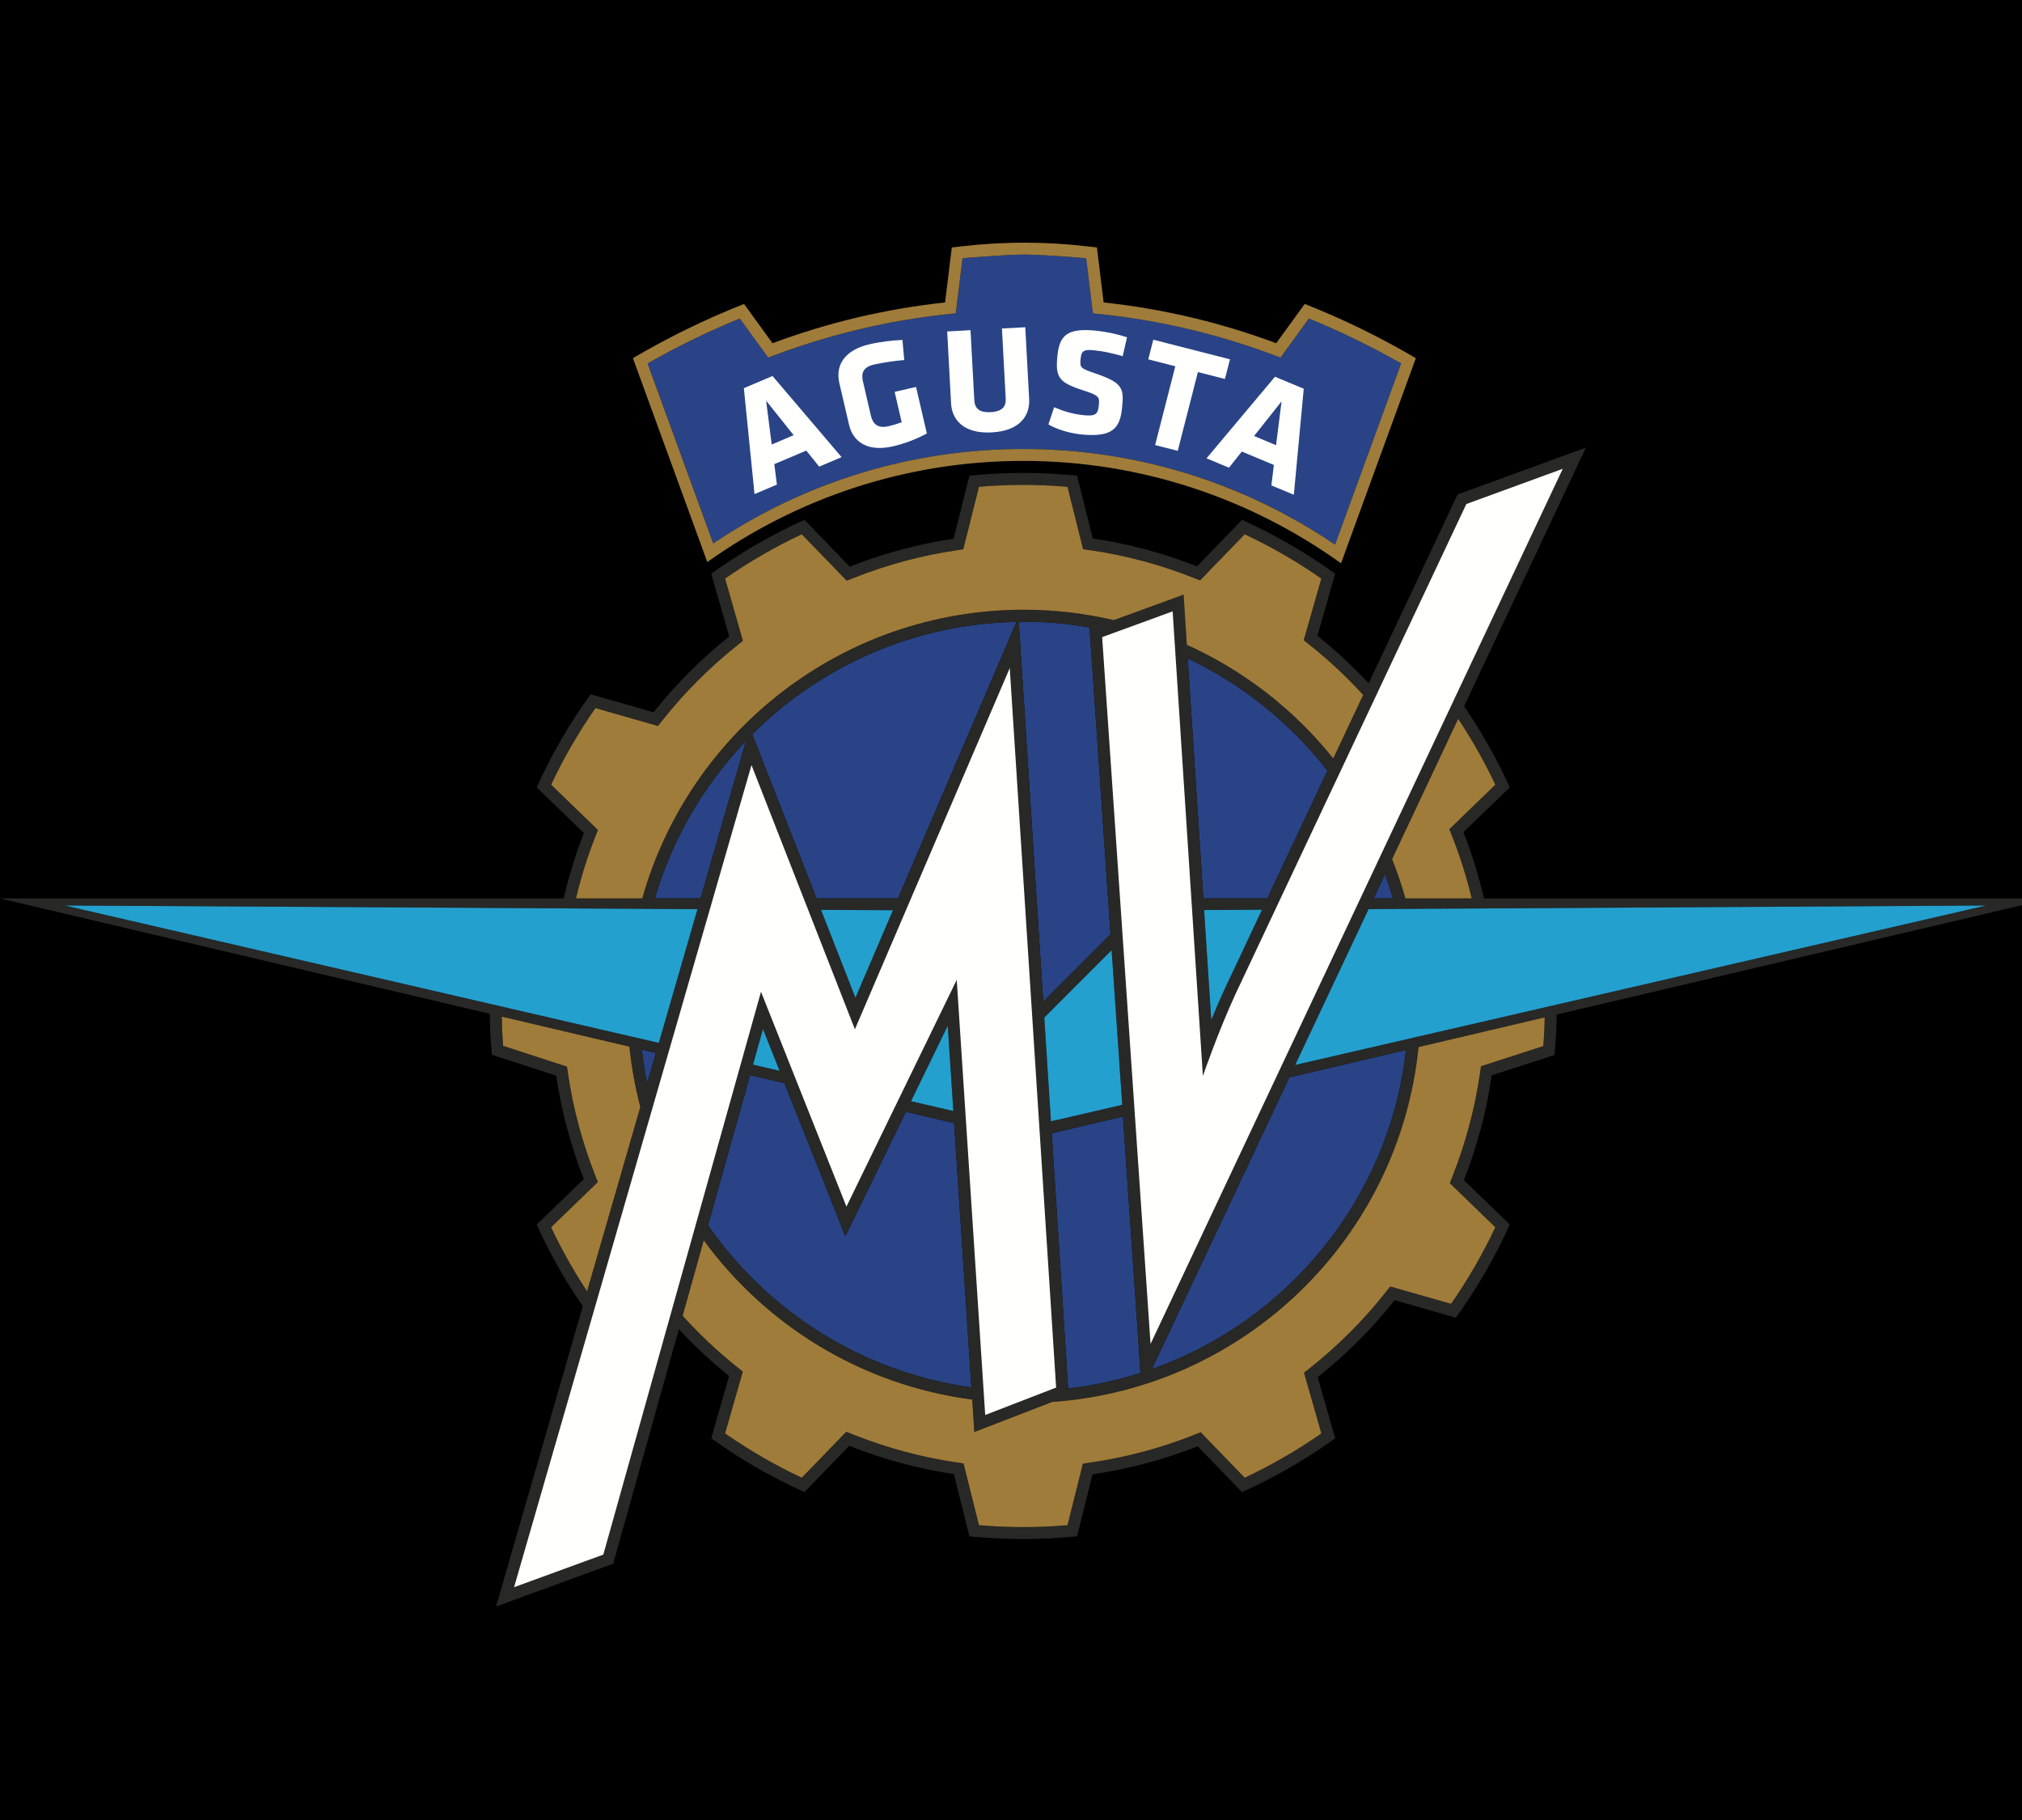 <svg width="50" height="45" viewBox="0 0 50 45" fill="none" xmlns="http://www.w3.org/2000/svg">
<rect x="0" y="0" width="50" height="45" fill="#333333" stroke="none"/>
<g clip-path="url(#clip0_6_49)">
<rect width="50" height="45" fill="black"/>
<g clip-path="url(#clip1_6_49)">
<path fill-rule="evenodd" clip-rule="evenodd" d="M17.323 22.214L18.449 18.315C17.41 19.401 16.625 20.733 16.192 22.214H17.323ZM16.002 26.788L16.22 26.034L15.871 25.951C15.903 26.234 15.946 26.514 16.002 26.788ZM20.191 22.214H22.206L25.137 15.376C22.59 15.424 20.284 16.476 18.602 18.155L20.191 22.214ZM28.483 33.853C31.854 32.661 34.358 29.623 34.769 25.96L31.882 26.639L28.483 33.853ZM22.401 27.489L20.904 30.566L19.399 26.782L18.548 26.582L17.507 30.296C18.992 32.433 21.328 33.934 24.021 34.304L23.594 27.77L22.401 27.489ZM25.797 24.767L27.461 23.102L26.943 15.515C26.819 15.493 26.437 15.427 26.059 15.399C25.634 15.368 25.215 15.375 25.192 15.375L25.797 24.767ZM27.769 27.606L26.007 28.02L26.413 34.331C27.03 34.26 27.628 34.131 28.203 33.947L27.769 27.606ZM34.249 21.613L33.966 22.214H34.445C34.386 22.011 34.322 21.81 34.249 21.613ZM29.756 22.214L29.37 16.28C30.729 16.924 31.912 17.88 32.826 19.056L31.339 22.214H29.756Z" fill="#294386"/>
<path fill-rule="evenodd" clip-rule="evenodd" d="M32.027 26.331L33.842 22.478L49.105 22.389H49.113L32.027 26.331ZM38.162 25.865L36.622 26.363L36.596 26.545C36.47 27.407 36.244 28.258 35.923 29.072L35.852 29.255L36.977 30.345C36.666 31.005 36.299 31.64 35.882 32.239L34.378 31.809L34.255 31.963C33.712 32.649 33.087 33.273 32.4 33.818L32.246 33.94L32.675 35.442C32.076 35.86 31.439 36.227 30.779 36.538L29.691 35.413L29.508 35.486C28.691 35.809 27.838 36.035 26.975 36.16L26.778 36.189L26.397 37.711C26.034 37.742 25.667 37.758 25.302 37.758C24.939 37.758 24.571 37.742 24.208 37.711L23.826 36.184L23.631 36.155C22.774 36.028 21.926 35.799 21.11 35.474L20.926 35.401L19.826 36.538C19.167 36.227 18.53 35.86 17.93 35.442L18.368 33.913L18.214 33.79C17.737 33.409 17.292 32.987 16.88 32.533L17.403 30.668C18.949 32.781 21.32 34.25 24.041 34.605L24.093 35.407L26.016 34.664C30.778 34.33 34.602 30.613 35.077 25.889L38.197 25.155C38.193 25.411 38.182 25.628 38.162 25.865ZM16.291 25.786L1.604 22.389L17.247 22.479L16.291 25.786ZM16.002 26.788C15.946 26.514 15.903 26.234 15.872 25.951L16.22 26.034L16.002 26.788ZM14.517 31.928C14.184 31.422 13.885 30.892 13.628 30.345L14.783 29.227L14.711 29.044C14.395 28.237 14.171 27.399 14.047 26.554L14.02 26.373L12.442 25.859C12.42 25.601 12.411 25.38 12.408 25.136L15.564 25.879C15.616 26.389 15.707 26.887 15.834 27.371L14.517 31.928ZM22.206 22.214H20.191L18.602 18.155C20.284 16.476 22.59 15.424 25.137 15.376L22.206 22.214ZM22.528 27.228L23.436 25.36L23.574 27.47L22.528 27.228ZM20.302 22.496L22.081 22.506L21.153 24.67L20.302 22.496ZM18.62 26.324L18.867 25.444L19.277 26.476L18.62 26.324ZM17.323 22.214H16.192C16.625 20.733 17.41 19.401 18.449 18.315L17.323 22.214ZM18.548 26.582L19.399 26.782L20.904 30.565L22.401 27.489L23.594 27.77L24.021 34.304C21.328 33.934 18.992 32.433 17.507 30.296L18.548 26.582ZM27.769 27.606L28.203 33.947C27.628 34.13 27.03 34.259 26.413 34.33L26.007 28.02L27.769 27.606ZM25.797 24.767L25.192 15.375C25.215 15.374 25.634 15.367 26.059 15.399C26.437 15.427 26.819 15.493 26.943 15.515L27.461 23.102L25.797 24.767ZM27.488 23.493L27.75 27.317L25.988 27.724L25.823 25.16L27.488 23.493ZM31.339 22.214H29.756L29.37 16.28C30.729 16.924 31.912 17.88 32.826 19.056L31.339 22.214ZM29.775 22.501L31.207 22.493L30.292 24.437C30.171 24.696 30.056 24.966 29.952 25.221L29.775 22.501ZM31.882 26.639L34.769 25.96C34.358 29.623 31.854 32.661 28.483 33.853L31.882 26.639ZM14.714 20.705L14.786 20.521L13.628 19.402C13.938 18.743 14.305 18.107 14.724 17.508L16.27 17.95L16.393 17.795C16.93 17.12 17.544 16.505 18.217 15.968L18.371 15.845L17.93 14.305C18.531 13.887 19.167 13.519 19.826 13.21L20.938 14.358L21.122 14.285C21.931 13.965 22.773 13.738 23.625 13.611L23.82 13.582L24.208 12.036C24.577 12.005 24.944 11.989 25.302 11.989C25.661 11.989 26.029 12.005 26.397 12.036L26.783 13.579L26.979 13.607C27.834 13.732 28.679 13.957 29.492 14.277L29.676 14.35L30.779 13.21C31.439 13.52 32.076 13.887 32.674 14.305L32.239 15.829L32.393 15.952C32.864 16.326 33.303 16.739 33.709 17.182L32.969 18.753C32.006 17.552 30.767 16.584 29.348 15.943L29.267 14.703L27.544 15.333C26.829 15.166 26.085 15.076 25.32 15.076C20.828 15.076 17.043 18.091 15.882 22.214H14.242C14.365 21.702 14.52 21.197 14.714 20.705ZM34.249 21.613C34.322 21.81 34.386 22.011 34.445 22.214H33.966L34.249 21.613ZM36.058 17.773C36.402 18.293 36.712 18.838 36.977 19.402L35.839 20.503L35.912 20.686C36.11 21.184 36.268 21.696 36.393 22.214H34.754C34.66 21.883 34.55 21.559 34.423 21.243L36.058 17.773ZM36.697 22.214C36.565 21.652 36.397 21.105 36.187 20.577L37.334 19.469C37.016 18.764 36.635 18.095 36.204 17.463L39.217 11.066L36.044 12.226L33.844 16.895C33.45 16.474 33.029 16.08 32.577 15.721L33.016 14.185C32.299 13.668 31.528 13.221 30.712 12.854L29.601 14.003C28.782 13.68 27.919 13.445 27.022 13.315L26.633 11.761C26.196 11.717 25.751 11.694 25.302 11.694C24.854 11.694 24.41 11.717 23.972 11.761L23.582 13.319C22.689 13.452 21.828 13.688 21.013 14.011L19.893 12.854C19.077 13.221 18.306 13.668 17.588 14.185L18.033 15.737C17.34 16.289 16.713 16.918 16.161 17.611L14.604 17.167C14.086 17.884 13.638 18.654 13.272 19.469L14.439 20.597C14.233 21.118 14.068 21.659 13.938 22.214H-6.10352e-05L12.112 25.066C12.115 25.42 12.128 25.708 12.166 26.08L13.754 26.597C13.885 27.485 14.117 28.34 14.436 29.152L13.272 30.277C13.591 30.988 13.975 31.661 14.411 32.298L12.267 39.721L15.163 38.663L16.787 32.865C17.174 33.278 17.587 33.667 18.029 34.021L17.588 35.562C18.306 36.079 19.077 36.526 19.893 36.893L21.001 35.748C21.821 36.075 22.687 36.314 23.587 36.447L23.972 37.986C24.41 38.03 24.854 38.053 25.302 38.053C25.751 38.053 26.196 38.03 26.633 37.986L27.017 36.453C27.921 36.321 28.792 36.086 29.616 35.761L30.713 36.893C31.528 36.526 32.299 36.079 33.017 35.562L32.584 34.049C33.289 33.49 33.927 32.852 34.487 32.147L36.001 32.58C36.519 31.863 36.966 31.093 37.334 30.277L36.199 29.18C36.523 28.357 36.757 27.49 36.888 26.587L38.439 26.086C38.475 25.721 38.49 25.431 38.494 25.085L50.709 22.214H36.697Z" fill="#282826"/>
<path fill-rule="evenodd" clip-rule="evenodd" d="M27.544 15.333L29.267 14.703L29.348 15.943C30.767 16.584 32.006 17.552 32.969 18.753L33.709 17.182C33.303 16.739 32.864 16.326 32.393 15.952L32.239 15.829L32.674 14.305C32.076 13.887 31.439 13.52 30.779 13.21L29.676 14.35L29.492 14.278C28.679 13.957 27.834 13.732 26.979 13.607L26.783 13.579L26.397 12.036C26.029 12.005 25.661 11.989 25.302 11.989C24.944 11.989 24.577 12.005 24.208 12.036L23.82 13.582L23.625 13.611C22.773 13.738 21.931 13.965 21.122 14.285L20.938 14.358L19.826 13.21C19.167 13.519 18.531 13.887 17.93 14.305L18.371 15.845L18.217 15.968C17.544 16.505 16.93 17.12 16.393 17.795L16.27 17.95L14.724 17.508C14.305 18.107 13.938 18.743 13.628 19.402L14.786 20.521L14.714 20.705C14.52 21.197 14.365 21.702 14.242 22.214H15.882C17.043 18.091 20.828 15.076 25.32 15.076C26.085 15.076 26.829 15.166 27.544 15.333ZM26.016 34.664L24.093 35.407L24.041 34.605C21.32 34.25 18.949 32.781 17.403 30.668L16.88 32.533C17.292 32.987 17.737 33.409 18.214 33.79L18.368 33.913L17.93 35.442C18.53 35.86 19.167 36.227 19.826 36.538L20.926 35.401L21.11 35.474C21.926 35.799 22.774 36.028 23.631 36.155L23.826 36.184L24.208 37.711C24.571 37.742 24.939 37.758 25.302 37.758C25.667 37.758 26.034 37.742 26.397 37.711L26.778 36.189L26.975 36.16C27.838 36.035 28.691 35.808 29.508 35.486L29.691 35.413L30.779 36.538C31.439 36.227 32.076 35.86 32.675 35.442L32.246 33.94L32.4 33.818C33.087 33.273 33.712 32.649 34.255 31.963L34.378 31.809L35.882 32.238C36.299 31.64 36.666 31.005 36.977 30.345L35.852 29.255L35.923 29.072C36.244 28.258 36.47 27.407 36.596 26.545L36.622 26.363L36.798 26.306L38.162 25.865C38.182 25.628 38.193 25.411 38.197 25.155L35.077 25.889C34.602 30.613 30.778 34.33 26.016 34.664ZM36.393 22.214C36.268 21.696 36.11 21.184 35.912 20.686L35.839 20.503L36.977 19.402C36.712 18.838 36.402 18.293 36.058 17.773L34.423 21.243C34.55 21.559 34.66 21.883 34.754 22.214H36.393ZM15.564 25.879C15.616 26.389 15.707 26.887 15.834 27.371L14.517 31.928C14.184 31.422 13.885 30.892 13.628 30.345L14.783 29.227L14.711 29.044C14.395 28.237 14.171 27.399 14.047 26.554L14.02 26.373L12.442 25.859C12.42 25.601 12.412 25.38 12.408 25.136L15.564 25.879Z" fill="#9F7C3A"/>
<path fill-rule="evenodd" clip-rule="evenodd" d="M30.292 24.437L31.207 22.493L29.775 22.501L29.952 25.221C30.056 24.966 30.171 24.697 30.292 24.437ZM22.081 22.506L20.302 22.496L21.153 24.67L22.081 22.506ZM22.528 27.228L23.574 27.47L23.436 25.36L22.528 27.228ZM19.277 26.476L18.867 25.444L18.62 26.324L19.277 26.476ZM25.823 25.16L25.988 27.725L27.75 27.317L27.488 23.493L25.823 25.16ZM1.604 22.389L16.291 25.786L17.247 22.479L1.604 22.389ZM49.113 22.389L32.027 26.331L33.842 22.478L49.105 22.389H49.113Z" fill="#24A0CE"/>
<path fill-rule="evenodd" clip-rule="evenodd" d="M28.997 15.116L27.254 15.753L28.451 33.229L38.644 11.591L36.26 12.462L30.559 24.562C30.123 25.504 29.745 26.603 29.745 26.603L28.997 15.116ZM18.818 24.522L14.919 38.438L12.712 39.244L18.583 18.917L21.14 25.449L24.969 16.519L26.116 34.308L24.362 34.986L23.658 24.227L20.931 29.834L18.818 24.522Z" fill="#FFFFFE"/>
<path fill-rule="evenodd" clip-rule="evenodd" d="M32.369 7.876L31.668 8.841L31.457 8.763C30.104 8.26 28.692 7.926 27.261 7.772L27.028 7.746L26.861 6.385C26.861 6.385 25.836 6.295 25.333 6.295C24.83 6.295 23.803 6.385 23.803 6.385L23.637 7.746L23.404 7.772C21.973 7.926 20.561 8.26 19.208 8.763L18.997 8.841L18.296 7.876C17.507 8.198 16.742 8.57 16.015 8.987L17.638 13.436C19.914 11.907 22.556 11.101 25.304 11.101C28.072 11.101 30.73 11.917 33.016 13.466L34.65 8.987C33.92 8.57 33.155 8.197 32.369 7.876Z" fill="#294386"/>
<path fill-rule="evenodd" clip-rule="evenodd" d="M25.331 6C24.819 6 24.303 6.029 23.797 6.089L23.536 6.118L23.37 7.478C21.887 7.638 20.47 7.977 19.103 8.486L18.399 7.515C17.447 7.891 16.532 8.336 15.651 8.856L17.49 13.897C19.696 12.325 22.392 11.396 25.302 11.396C28.233 11.396 30.945 12.337 33.161 13.928L35.011 8.856C34.129 8.336 33.216 7.891 32.263 7.515L31.558 8.486C30.191 7.977 28.775 7.638 27.291 7.478L27.125 6.118L26.865 6.089C26.359 6.029 25.842 6 25.331 6ZM25.331 6.295C25.834 6.295 26.859 6.385 26.859 6.385L27.026 7.747L27.259 7.772C28.69 7.926 30.102 8.26 31.455 8.763L31.666 8.841L32.367 7.876C33.153 8.197 33.919 8.57 34.648 8.987L33.014 13.466C30.728 11.917 28.07 11.101 25.302 11.101C22.554 11.101 19.912 11.907 17.637 13.436L16.014 8.987C16.741 8.571 17.506 8.198 18.295 7.876L18.995 8.841L19.206 8.763C20.559 8.26 21.971 7.926 23.402 7.772L23.635 7.747L23.802 6.385C23.802 6.385 24.828 6.295 25.331 6.295Z" fill="#9F7C3A"/>
<path fill-rule="evenodd" clip-rule="evenodd" d="M31.011 10.78L31.554 11.007L31.691 9.923L31.011 10.78ZM31.994 12.233L31.439 12.002L31.5 11.496L30.708 11.165L30.39 11.564L29.835 11.332L31.528 9.315L32.239 9.611L31.994 12.233ZM29.622 9.199L29.123 11.147L28.564 11.004L29.063 9.056L28.394 8.885L28.519 8.399L30.415 8.884L30.29 9.37L29.622 9.199ZM26.733 10.741C26.438 10.71 26.134 10.615 25.925 10.495L26.066 10.069C26.293 10.165 26.526 10.238 26.79 10.265C27.085 10.295 27.148 10.245 27.17 10.035C27.194 9.81 27.185 9.782 26.777 9.649C26.173 9.454 26.093 9.324 26.149 8.784C26.201 8.285 26.401 8.105 27.103 8.176C27.325 8.199 27.591 8.25 27.869 8.339L27.762 8.806C27.476 8.727 27.291 8.685 27.061 8.662C26.803 8.635 26.742 8.674 26.723 8.858C26.698 9.098 26.709 9.103 27.101 9.238C27.775 9.471 27.796 9.606 27.745 10.098C27.693 10.593 27.503 10.82 26.733 10.741ZM25.353 8.091L25.449 9.87C25.47 10.251 25.248 10.652 24.525 10.691C23.802 10.73 23.538 10.355 23.518 9.974L23.422 8.195L23.999 8.164L24.092 9.89C24.103 10.094 24.209 10.206 24.498 10.19C24.787 10.175 24.88 10.052 24.869 9.849L24.776 8.122L25.353 8.091ZM22.083 11.035C21.475 11.177 21.097 10.943 20.994 10.498L20.756 9.476C20.651 9.024 20.89 8.654 21.498 8.513C21.787 8.446 22.092 8.414 22.316 8.405L22.36 8.902C22.134 8.919 21.794 8.971 21.614 9.013C21.332 9.079 21.294 9.238 21.339 9.43L21.534 10.272C21.579 10.463 21.687 10.604 21.968 10.539C22.081 10.513 22.155 10.492 22.297 10.44L22.123 9.689L22.652 9.567L22.919 10.717C22.663 10.858 22.373 10.968 22.083 11.035ZM19.083 10.991L19.625 10.76L18.944 9.906L19.083 10.991ZM20.811 11.303L20.257 11.538L19.938 11.141L19.147 11.476L19.211 11.982L18.658 12.216L18.394 9.598L19.103 9.297L20.811 11.303Z" fill="#FFFFFE"/>
</g>
</g>
<defs>
<clipPath id="clip0_6_49">
<rect width="50" height="45" fill="white"/>
</clipPath>
<clipPath id="clip1_6_49">
<rect width="51" height="34" fill="white" transform="translate(0 6)"/>
</clipPath>
</defs>
</svg>
